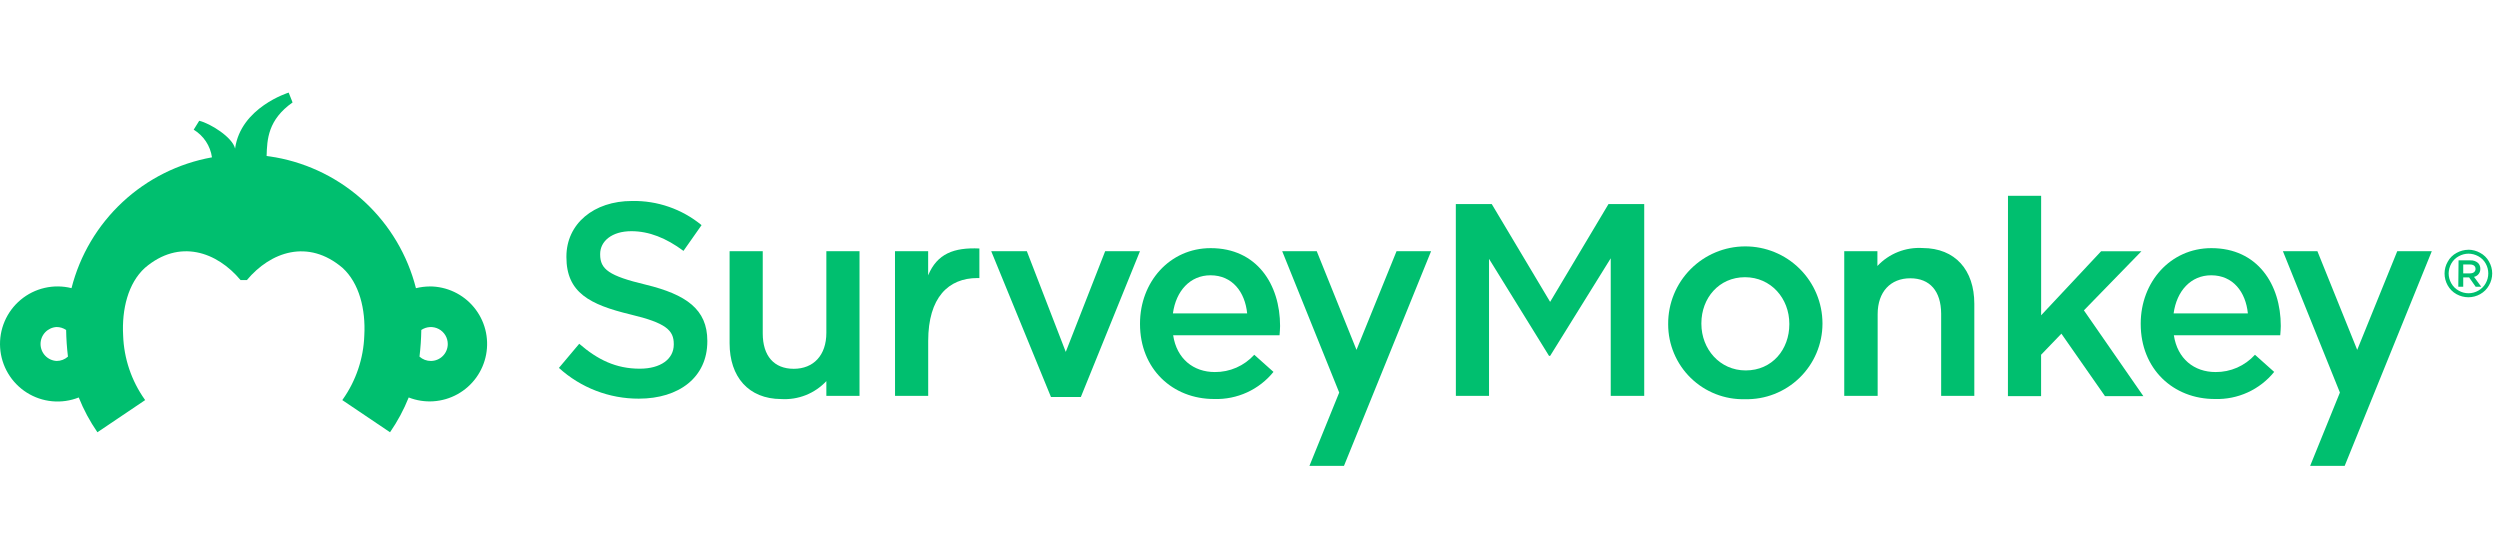 <svg width="216" height="48" viewBox="0 0 216 48" fill="none" xmlns="http://www.w3.org/2000/svg">
<path d="M48.291 31.787L50.045 29.702C51.633 31.076 53.216 31.855 55.276 31.855C57.077 31.855 58.214 31.025 58.214 29.77V29.723C58.214 28.539 57.55 27.901 54.472 27.169C50.943 26.317 48.938 25.274 48.938 22.218V22.171C48.938 19.332 51.305 17.365 54.6 17.365C56.789 17.321 58.922 18.061 60.615 19.451L59.052 21.677C57.562 20.566 56.072 19.975 54.553 19.975C52.85 19.975 51.854 20.852 51.854 21.941V21.988C51.854 23.265 52.612 23.836 55.783 24.593C59.286 25.445 61.113 26.722 61.113 29.446V29.493C61.113 32.596 58.673 34.444 55.191 34.444C52.64 34.451 50.179 33.503 48.291 31.787Z" fill="#00BF6F"/>
<path d="M63.037 29.659V21.703H65.901V28.808C65.901 30.749 66.872 31.864 68.579 31.864C70.286 31.864 71.397 30.702 71.397 28.757V21.703H74.262V34.205H71.397V32.928C70.9 33.459 70.292 33.873 69.617 34.141C68.941 34.408 68.215 34.523 67.489 34.478C64.671 34.465 63.037 32.558 63.037 29.659Z" fill="#00BF6F"/>
<path d="M77.327 21.703H80.192V23.789C80.971 21.916 82.418 21.371 84.619 21.469V24.023H84.453C81.942 24.023 80.196 25.7 80.196 29.463V34.205H77.331L77.327 21.703Z" fill="#00BF6F"/>
<path d="M85.641 21.703H88.719L92.082 30.404L95.487 21.703H98.493L93.384 34.303H90.805L85.641 21.703Z" fill="#00BF6F"/>
<path d="M98.497 27.999V27.952C98.497 24.376 101.051 21.439 104.605 21.439C108.585 21.439 110.599 24.564 110.599 28.165C110.599 28.424 110.573 28.684 110.552 28.969H101.361C101.668 31.004 103.115 32.145 104.963 32.145C105.604 32.15 106.238 32.02 106.825 31.762C107.412 31.505 107.938 31.126 108.368 30.651L110.028 32.132C109.415 32.89 108.635 33.495 107.749 33.901C106.862 34.307 105.894 34.503 104.92 34.474C101.293 34.486 98.497 31.86 98.497 27.999ZM107.755 27.075C107.568 25.228 106.478 23.785 104.584 23.785C102.83 23.785 101.604 25.134 101.34 27.075H107.755Z" fill="#00BF6F"/>
<path d="M125.783 17.629H128.886L133.931 26.083L138.975 17.629H142.061V34.205H139.167V22.316L133.931 30.749H133.837L128.652 22.363V34.205H125.787L125.783 17.629Z" fill="#00BF6F"/>
<path d="M144.13 28.024V27.977C144.124 26.209 144.82 24.512 146.066 23.257C147.312 22.002 149.005 21.294 150.773 21.288C152.541 21.282 154.239 21.978 155.493 23.224C156.748 24.47 157.456 26.163 157.462 27.931V27.977C157.459 28.848 157.282 29.709 156.942 30.51C156.602 31.311 156.105 32.036 155.481 32.642C154.857 33.249 154.118 33.725 153.308 34.042C152.498 34.36 151.632 34.512 150.762 34.49C149.899 34.513 149.04 34.362 148.237 34.047C147.433 33.732 146.7 33.259 146.082 32.656C145.464 32.054 144.973 31.333 144.638 30.538C144.302 29.742 144.13 28.888 144.13 28.024ZM154.598 28.024V27.977C154.598 25.777 153.01 23.951 150.766 23.951C148.523 23.951 146.999 25.751 146.999 27.931V27.977C146.999 30.157 148.587 32.005 150.83 32.005C153.129 32.005 154.598 30.178 154.598 28.024Z" fill="#00BF6F"/>
<path d="M173.49 16.918H176.354V27.241L181.539 21.707H185.021L180.049 26.815L185.187 34.227H181.871L178.104 28.829L176.35 30.651V34.227H173.485L173.49 16.918Z" fill="#00BF6F"/>
<path d="M184.958 27.999V27.952C184.958 24.376 187.512 21.439 191.066 21.439C195.046 21.439 197.06 24.564 197.06 28.165C197.06 28.424 197.034 28.684 197.013 28.969H187.822C188.129 31.004 189.576 32.145 191.424 32.145C192.065 32.151 192.7 32.02 193.287 31.763C193.874 31.505 194.399 31.126 194.829 30.651L196.489 32.132C195.876 32.89 195.096 33.495 194.209 33.901C193.323 34.307 192.355 34.503 191.381 34.474C187.75 34.486 184.958 31.86 184.958 27.999ZM194.216 27.075C194.029 25.228 192.939 23.785 191.045 23.785C189.291 23.785 188.065 25.134 187.801 27.075H194.216Z" fill="#00BF6F"/>
<path d="M120.662 21.703L117.202 30.229L113.766 21.703H110.782L115.707 33.916L113.136 40.25H116.12L123.646 21.703H120.662Z" fill="#00BF6F"/>
<path d="M213.292 21.916C212.994 21.916 212.701 21.992 212.44 22.137C212.168 22.282 211.944 22.502 211.793 22.771C211.647 23.032 211.568 23.324 211.563 23.623C211.564 23.921 211.642 24.214 211.789 24.474C211.937 24.742 212.159 24.962 212.427 25.108C212.686 25.258 212.98 25.337 213.279 25.337C213.578 25.337 213.871 25.258 214.13 25.108C214.397 24.961 214.617 24.741 214.764 24.474C214.911 24.214 214.988 23.921 214.988 23.623C214.988 23.324 214.911 23.031 214.764 22.771C214.617 22.502 214.393 22.281 214.122 22.137C213.861 21.993 213.568 21.917 213.27 21.916H213.292ZM213.27 21.575C213.624 21.578 213.971 21.67 214.279 21.843C214.606 22.014 214.874 22.277 215.05 22.601C215.231 22.913 215.326 23.267 215.326 23.627C215.326 23.987 215.231 24.341 215.05 24.653C214.873 24.974 214.608 25.238 214.288 25.415C213.976 25.591 213.624 25.683 213.266 25.683C212.907 25.682 212.554 25.589 212.24 25.415C211.919 25.238 211.655 24.974 211.478 24.653C211.303 24.342 211.211 23.992 211.21 23.636C211.209 23.274 211.305 22.918 211.487 22.605C211.662 22.283 211.929 22.02 212.253 21.848C212.563 21.675 212.911 21.583 213.266 21.579" fill="#00BF6F"/>
<path d="M212.419 22.495H213.445C213.688 22.481 213.926 22.564 214.109 22.725C214.236 22.859 214.305 23.038 214.3 23.223C214.306 23.384 214.254 23.543 214.155 23.671C214.055 23.798 213.914 23.887 213.755 23.921L214.377 24.772H213.896L213.33 23.968H212.823V24.772H212.397L212.419 22.495ZM213.415 23.619C213.704 23.619 213.887 23.465 213.887 23.235C213.887 22.988 213.709 22.852 213.411 22.852H212.823V23.619H213.415Z" fill="#00BF6F"/>
<path d="M207.123 21.703L203.663 30.229L200.223 21.703H197.243L202.168 33.916L199.597 40.25H202.581L210.107 21.703H207.123Z" fill="#00BF6F"/>
<path d="M170.581 26.249V34.205H167.716V27.101C167.704 25.159 166.75 24.044 165.047 24.044C163.345 24.044 162.229 25.206 162.229 27.147V34.205H159.343V21.703H162.208V22.98C162.705 22.45 163.313 22.036 163.989 21.768C164.664 21.5 165.391 21.385 166.116 21.43C168.934 21.439 170.581 23.333 170.581 26.249Z" fill="#00BF6F"/>
<path d="M37.125 24.751C36.725 24.753 36.326 24.803 35.938 24.9C35.213 22.05 33.684 19.468 31.533 17.464C29.382 15.459 26.699 14.116 23.805 13.594C23.541 13.547 23.303 13.513 23.035 13.479C23.078 12.031 23.146 10.358 25.278 8.851L24.942 8C24.942 8 20.792 9.277 20.311 12.84C20.102 11.874 18.182 10.665 17.212 10.435L16.735 11.205C17.159 11.461 17.52 11.809 17.794 12.222C18.067 12.635 18.244 13.103 18.314 13.594C15.42 14.114 12.737 15.457 10.585 17.461C8.433 19.465 6.903 22.046 6.178 24.895C5.418 24.706 4.624 24.698 3.86 24.873C3.097 25.048 2.385 25.401 1.784 25.904C1.183 26.406 0.709 27.043 0.401 27.763C0.093 28.483 -0.041 29.266 0.011 30.048C0.063 30.829 0.298 31.588 0.699 32.261C1.099 32.934 1.653 33.503 2.315 33.922C2.978 34.34 3.729 34.597 4.509 34.669C5.289 34.742 6.075 34.63 6.804 34.341C7.227 35.4 7.768 36.408 8.417 37.347L12.542 34.567L12.508 34.52C11.357 32.898 10.707 30.974 10.639 28.986C10.515 26.722 11.065 24.47 12.516 23.146C15.496 20.592 18.748 21.762 20.783 24.197H21.332C23.367 21.762 26.615 20.605 29.599 23.146C31.046 24.47 31.6 26.722 31.476 28.986C31.408 30.974 30.759 32.898 29.608 34.52L29.573 34.567L33.698 37.347C34.347 36.408 34.888 35.4 35.312 34.341C35.992 34.607 36.722 34.719 37.45 34.671C38.178 34.622 38.887 34.414 39.525 34.06C40.164 33.707 40.717 33.217 41.144 32.626C41.572 32.034 41.864 31.356 42 30.639C42.136 29.922 42.112 29.183 41.931 28.477C41.749 27.77 41.413 27.112 40.948 26.549C40.483 25.986 39.9 25.533 39.24 25.222C38.58 24.91 37.859 24.748 37.129 24.747L37.125 24.751ZM4.892 31.187C4.517 31.167 4.164 31.004 3.905 30.731C3.647 30.458 3.503 30.096 3.503 29.721C3.503 29.345 3.647 28.983 3.905 28.71C4.164 28.438 4.517 28.274 4.892 28.254C5.185 28.256 5.471 28.345 5.714 28.509C5.726 29.279 5.779 30.048 5.871 30.812C5.602 31.054 5.254 31.187 4.892 31.187ZM37.223 31.187C36.862 31.187 36.513 31.054 36.244 30.812C36.336 30.048 36.389 29.279 36.401 28.509C36.622 28.36 36.879 28.274 37.145 28.259C37.411 28.245 37.676 28.304 37.911 28.429C38.147 28.555 38.343 28.741 38.48 28.97C38.617 29.199 38.688 29.461 38.687 29.727C38.687 29.919 38.648 30.11 38.574 30.287C38.5 30.465 38.392 30.626 38.255 30.761C38.119 30.897 37.957 31.004 37.779 31.077C37.602 31.15 37.411 31.188 37.219 31.187H37.223Z" fill="#00BF6F"/>
</svg>
